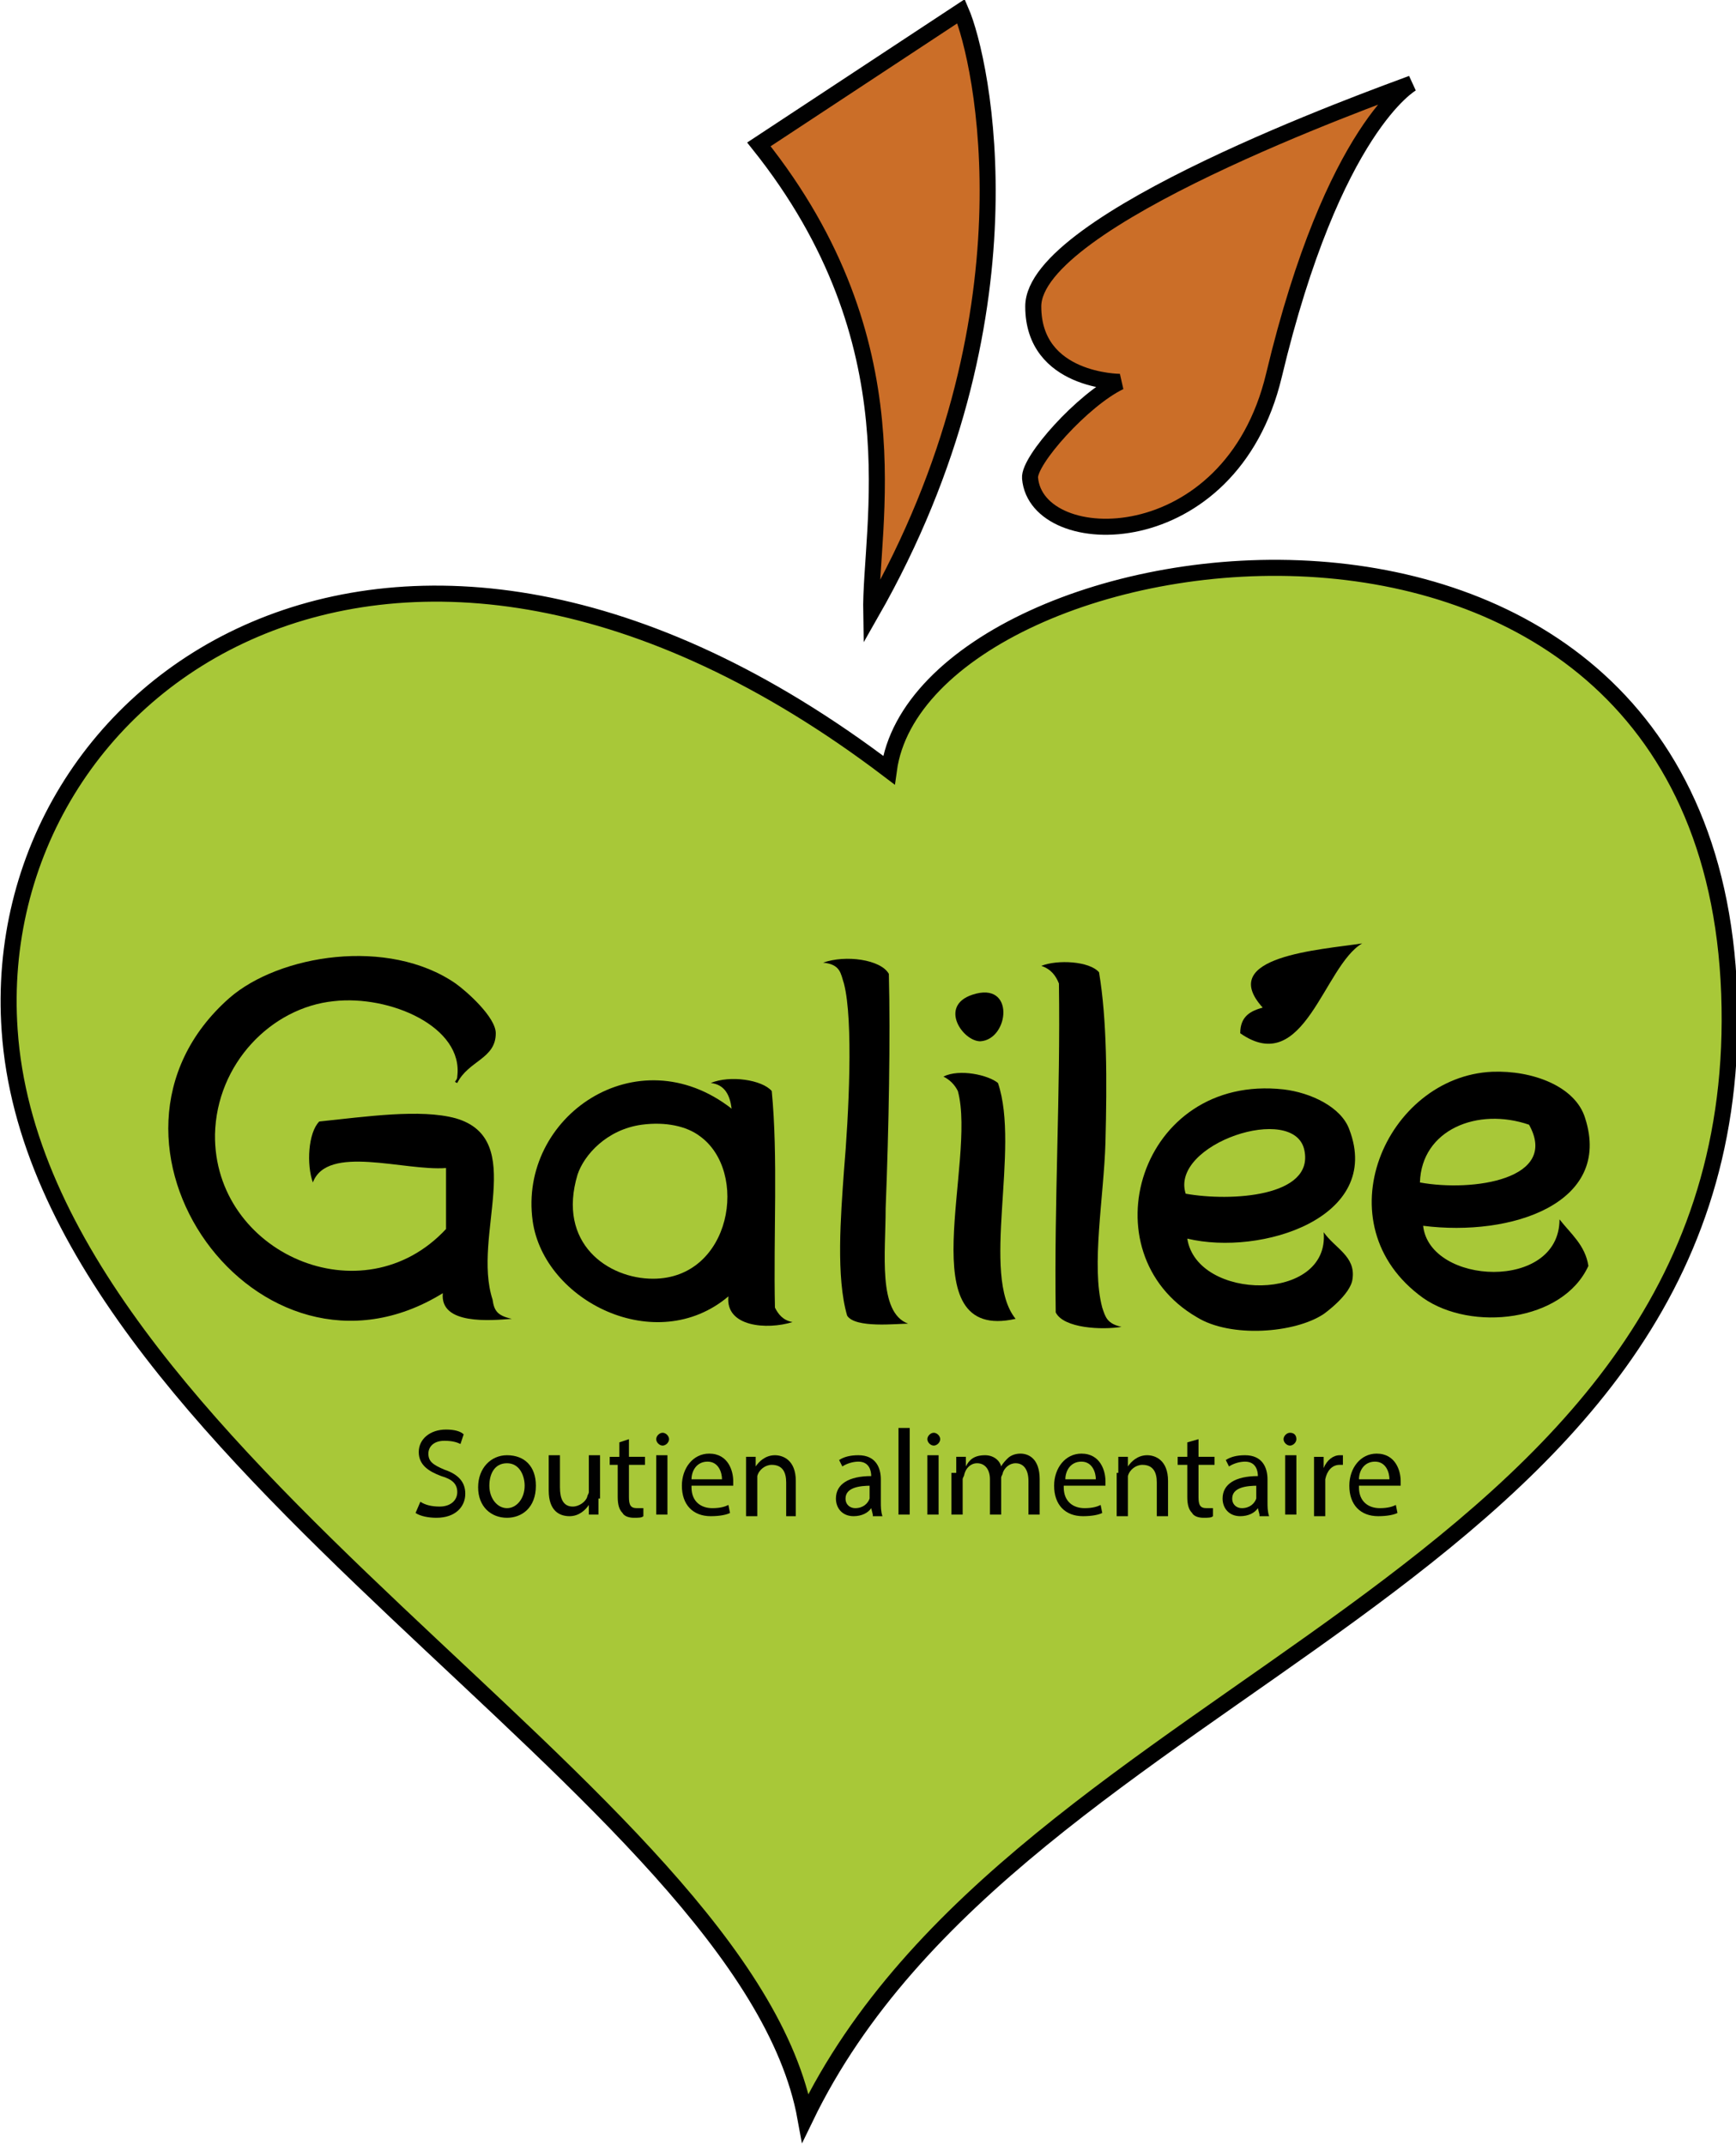 <?xml version="1.0" encoding="utf-8"?>
<!-- Generator: Adobe Illustrator 25.4.1, SVG Export Plug-In . SVG Version: 6.00 Build 0)  -->
<svg version="1.1" id="Layer_1" xmlns="http://www.w3.org/2000/svg" xmlns:xlink="http://www.w3.org/1999/xlink" x="0px" y="0px"
	 viewBox="0 0 108.2 133.7" style="enable-background:new 0 0 108.2 133.7;" xml:space="preserve">
<style type="text/css">
	.st0{fill:#A8C838;stroke:#000000;stroke-miterlimit:10;}
	.st1{fill:#010101;}
	.st2{fill:#CB6E28;}
	.st3{fill:none;stroke:#010101;}
</style>
<path class="st0" d="M55.4,48c2.1-15.4,51.8-22.9,52.4,14.8c0.6,36-44.3,41.7-57.6,69.2C46.5,111.7,2.4,90.8,0.6,64.2
	C-0.9,42.6,24.6,24.6,55.4,48L55.4,48z"/>
<g>
	<path class="st1" d="M26.2,93.6c0.3,0.2,0.7,0.3,1.2,0.3c0.7,0,1.1-0.4,1.1-0.9c0-0.5-0.3-0.8-1-1c-0.8-0.3-1.4-0.7-1.4-1.5
		c0-0.8,0.7-1.4,1.7-1.4c0.5,0,0.9,0.1,1.1,0.3L28.7,90c-0.2-0.1-0.5-0.2-1-0.2c-0.7,0-1,0.4-1,0.8c0,0.5,0.3,0.7,1,1
		c0.9,0.3,1.3,0.8,1.3,1.5c0,0.8-0.6,1.5-1.8,1.5c-0.5,0-1-0.1-1.3-0.3L26.2,93.6z"/>
	<path class="st1" d="M33.4,92.6c0,1.4-0.9,2-1.8,2c-1,0-1.8-0.7-1.8-1.9c0-1.2,0.8-2,1.8-2C32.7,90.7,33.4,91.4,33.4,92.6z
		 M30.5,92.6c0,0.8,0.5,1.4,1.1,1.4c0.6,0,1.1-0.6,1.1-1.4c0-0.6-0.3-1.4-1.1-1.4C30.8,91.2,30.5,91.9,30.5,92.6z"/>
	<path class="st1" d="M37.3,93.4c0,0.4,0,0.7,0,1h-0.6l0-0.6h0c-0.2,0.3-0.6,0.7-1.2,0.7c-0.6,0-1.3-0.3-1.3-1.6v-2.2h0.7v2
		c0,0.7,0.2,1.2,0.8,1.2c0.4,0,0.8-0.3,0.9-0.6c0-0.1,0.1-0.2,0.1-0.3v-2.3h0.7V93.4z"/>
	<path class="st1" d="M39.2,89.7v1.1h1v0.5h-1v2c0,0.5,0.1,0.7,0.5,0.7c0.2,0,0.3,0,0.4,0l0,0.5c-0.1,0.1-0.3,0.1-0.6,0.1
		c-0.3,0-0.6-0.1-0.7-0.3c-0.2-0.2-0.3-0.5-0.3-1v-2H38v-0.5h0.6v-0.9L39.2,89.7z"/>
	<path class="st1" d="M41.7,89.7c0,0.2-0.2,0.4-0.4,0.4c-0.2,0-0.4-0.2-0.4-0.4c0-0.2,0.2-0.4,0.4-0.4
		C41.5,89.3,41.7,89.5,41.7,89.7z M40.9,94.4v-3.7h0.7v3.7H40.9z"/>
	<path class="st1" d="M43.1,92.7c0,0.9,0.6,1.3,1.3,1.3c0.5,0,0.8-0.1,1-0.2l0.1,0.5c-0.2,0.1-0.6,0.2-1.2,0.2
		c-1.1,0-1.8-0.7-1.8-1.9c0-1.1,0.7-2,1.7-2c1.2,0,1.5,1.1,1.5,1.7c0,0.1,0,0.2,0,0.3H43.1z M45,92.2c0-0.4-0.2-1.1-0.9-1.1
		c-0.7,0-1,0.6-1,1.1H45z"/>
	<path class="st1" d="M46.5,91.8c0-0.4,0-0.7,0-1h0.6l0,0.6h0c0.2-0.3,0.6-0.7,1.2-0.7c0.5,0,1.3,0.3,1.3,1.6v2.2H49v-2.1
		c0-0.6-0.2-1.1-0.9-1.1c-0.4,0-0.8,0.3-0.9,0.7c0,0.1,0,0.2,0,0.3v2.2h-0.7V91.8z"/>
	<path class="st1" d="M54.4,94.4L54.3,94h0c-0.2,0.3-0.6,0.5-1.1,0.5c-0.7,0-1.1-0.5-1.1-1.1c0-0.9,0.8-1.4,2.2-1.4V92
		c0-0.3-0.1-0.9-0.8-0.9c-0.3,0-0.7,0.1-1,0.3L52.3,91c0.3-0.2,0.7-0.3,1.2-0.3c1.1,0,1.4,0.8,1.4,1.5v1.4c0,0.3,0,0.6,0.1,0.9H54.4
		z M54.3,92.6c-0.7,0-1.6,0.1-1.6,0.8c0,0.4,0.3,0.6,0.6,0.6c0.5,0,0.8-0.3,0.9-0.6c0-0.1,0-0.1,0-0.2V92.6z"/>
	<path class="st1" d="M56,89h0.7v5.4H56V89z"/>
	<path class="st1" d="M58.6,89.7c0,0.2-0.2,0.4-0.4,0.4c-0.2,0-0.4-0.2-0.4-0.4c0-0.2,0.2-0.4,0.4-0.4
		C58.4,89.3,58.6,89.5,58.6,89.7z M57.8,94.4v-3.7h0.7v3.7H57.8z"/>
	<path class="st1" d="M59.6,91.8c0-0.4,0-0.7,0-1h0.6l0,0.6h0c0.2-0.4,0.5-0.7,1.2-0.7c0.5,0,0.9,0.3,1,0.7h0
		c0.1-0.2,0.3-0.4,0.4-0.5c0.2-0.2,0.5-0.3,0.8-0.3c0.5,0,1.2,0.3,1.2,1.6v2.2h-0.7v-2.1c0-0.7-0.3-1.1-0.8-1.1
		c-0.4,0-0.7,0.3-0.8,0.6c0,0.1-0.1,0.2-0.1,0.3v2.3h-0.7v-2.2c0-0.6-0.3-1-0.8-1c-0.4,0-0.7,0.3-0.8,0.7c0,0.1-0.1,0.2-0.1,0.3v2.2
		h-0.7V91.8z"/>
	<path class="st1" d="M66.3,92.7c0,0.9,0.6,1.3,1.3,1.3c0.5,0,0.8-0.1,1-0.2l0.1,0.5c-0.2,0.1-0.6,0.2-1.2,0.2
		c-1.1,0-1.8-0.7-1.8-1.9c0-1.1,0.7-2,1.7-2c1.2,0,1.5,1.1,1.5,1.7c0,0.1,0,0.2,0,0.3H66.3z M68.3,92.2c0-0.4-0.2-1.1-0.9-1.1
		c-0.7,0-1,0.6-1,1.1H68.3z"/>
	<path class="st1" d="M69.7,91.8c0-0.4,0-0.7,0-1h0.6l0,0.6h0c0.2-0.3,0.6-0.7,1.2-0.7c0.5,0,1.3,0.3,1.3,1.6v2.2h-0.7v-2.1
		c0-0.6-0.2-1.1-0.9-1.1c-0.4,0-0.8,0.3-0.9,0.7c0,0.1,0,0.2,0,0.3v2.2h-0.7V91.8z"/>
	<path class="st1" d="M74.7,89.7v1.1h1v0.5h-1v2c0,0.5,0.1,0.7,0.5,0.7c0.2,0,0.3,0,0.4,0l0,0.5c-0.1,0.1-0.3,0.1-0.6,0.1
		c-0.3,0-0.6-0.1-0.7-0.3c-0.2-0.2-0.3-0.5-0.3-1v-2h-0.6v-0.5h0.6v-0.9L74.7,89.7z"/>
	<path class="st1" d="M78.5,94.4L78.4,94h0c-0.2,0.3-0.6,0.5-1.1,0.5c-0.7,0-1.1-0.5-1.1-1.1c0-0.9,0.8-1.4,2.2-1.4V92
		c0-0.3-0.1-0.9-0.8-0.9c-0.3,0-0.7,0.1-1,0.3L76.4,91c0.3-0.2,0.7-0.3,1.2-0.3c1.1,0,1.4,0.8,1.4,1.5v1.4c0,0.3,0,0.6,0.1,0.9H78.5
		z M78.4,92.6c-0.7,0-1.6,0.1-1.6,0.8c0,0.4,0.3,0.6,0.6,0.6c0.5,0,0.8-0.3,0.9-0.6c0-0.1,0-0.1,0-0.2V92.6z"/>
	<path class="st1" d="M80.8,89.7c0,0.2-0.2,0.4-0.4,0.4c-0.2,0-0.4-0.2-0.4-0.4c0-0.2,0.2-0.4,0.4-0.4
		C80.7,89.3,80.8,89.5,80.8,89.7z M80.1,94.4v-3.7h0.7v3.7H80.1z"/>
	<path class="st1" d="M81.9,91.9c0-0.4,0-0.8,0-1.1h0.6l0,0.7h0c0.2-0.5,0.6-0.8,1-0.8c0.1,0,0.1,0,0.2,0v0.6c-0.1,0-0.1,0-0.2,0
		c-0.5,0-0.8,0.4-0.9,0.9c0,0.1,0,0.2,0,0.3v2h-0.7V91.9z"/>
	<path class="st1" d="M84.7,92.7c0,0.9,0.6,1.3,1.3,1.3c0.5,0,0.8-0.1,1-0.2l0.1,0.5c-0.2,0.1-0.6,0.2-1.2,0.2
		c-1.1,0-1.8-0.7-1.8-1.9c0-1.1,0.7-2,1.7-2c1.2,0,1.5,1.1,1.5,1.7c0,0.1,0,0.2,0,0.3H84.7z M86.6,92.2c0-0.4-0.2-1.1-0.9-1.1
		c-0.7,0-1,0.6-1,1.1H86.6z"/>
</g>
<g>
	<g id="XMLID_3_">
		<g>
			<path class="st2" d="M86.9,5.6c-3.8,3.4-4.7,11.1-7.4,17.8c-1.9,4.9-6,9.9-11.3,9.4c-1.7-0.1-3.4-1.2-3.6-2.5
				c-0.7-3.7,3.5-4.8,5.2-6.7c-3.7,0.3-6.1-2.5-5.4-5.6c0.7-3.2,7.4-6,10.3-7.2C79.3,8.8,83.6,7.5,86.9,5.6z"/>
			<path d="M84.9,58.8c-2.4,1.4-3.6,8.4-7.6,5.6c0-1.1,0.7-1.4,1.4-1.6C75.8,59.6,82.3,59.2,84.9,58.8z"/>
			<path d="M69.9,82.7c-1.2,0.2-3.6,0.1-4.1-0.9c-0.1-7.1,0.3-13.5,0.2-20.5c-0.2-0.5-0.5-0.9-1.1-1.1c1-0.4,3-0.3,3.6,0.4
				c0.5,3,0.5,6.7,0.4,10.6c-0.1,3.4-0.9,7.7-0.2,10.3C68.9,82.1,69,82.5,69.9,82.7z"/>
			<path d="M63.3,82.2c-6.7,1.5-2.4-9.8-3.6-14.2c-0.2-0.4-0.5-0.7-0.9-0.9c1-0.5,2.8-0.1,3.4,0.4C63.6,71.6,61.1,79.5,63.3,82.2z"
				/>
			<path d="M60.6,62c2.7-0.9,2.3,2.8,0.5,2.9C60,64.9,58.5,62.7,60.6,62z"/>
			<path class="st2" d="M59.7,0.9c4.8,11.4-0.8,28.2-5,36.9c1-11.7-1.5-22.7-7.2-28.8C51.5,6.3,55.5,3.5,59.7,0.9z"/>
			<path d="M56.6,82.5c-0.7,0-3.3,0.3-3.8-0.5c-0.7-2.4-0.4-6.2-0.2-9c0.3-3.5,0.6-9.4,0-11.7c-0.2-0.6-0.2-1.2-1.3-1.3
				c1.4-0.5,3.6-0.2,4.1,0.7c0.1,3.9,0,9.6-0.2,14.6C55.2,78.1,54.7,81.8,56.6,82.5z"/>
			<path d="M31.9,82.2c-1.3,0.1-4.5,0.4-4.3-1.6c-11.5,7.1-23.4-9.5-13.3-18.4c3.1-2.7,9.9-3.8,14.1-0.9c0.7,0.5,2.5,2.1,2.5,3.1
				c0,1.6-1.7,1.7-2.4,3.1c-0.3-0.1,0-0.1,0-0.4c0.4-3.1-4.2-5.1-7.7-4.7c-3.9,0.4-7.3,3.9-7.4,8.3c-0.1,7.4,9.2,11.5,14.4,5.9
				c0-1.3,0-2.5,0-3.8c-2.6,0.2-7.4-1.5-8.3,0.9c-0.4-1.1-0.3-3.1,0.4-3.8c2.9-0.3,6.3-0.8,8.5-0.2c4.5,1.3,1,7.3,2.3,11.3
				C30.8,81.7,31,82,31.9,82.2z"/>
		</g>
		<g>
		</g>
	</g>
</g>
<path class="st3" d="M47.3,9l12.6-8.3c1.3,3,4.9,19.1-5.6,37.5C54.2,32.8,57.2,21.4,47.3,9z"/>
<path class="st3" d="M88,5.2c-2.4,0.9-23.6,8.5-23.6,13.9c0,4.7,5.4,4.7,5.4,4.7c-2.3,1.1-5.7,4.9-5.6,6c0.4,4.7,12.5,4.9,15.2-6.4
	C83.1,7.9,88,5.2,88,5.2z"/>
<g>
	<path d="M48.3,81.5c-0.1-4.5,0.2-9.4-0.2-13.5c-0.6-0.7-2.6-1-3.8-0.5c0.9,0.1,1.2,0.8,1.3,1.6c-5.9-4.6-13.3,0.5-12.4,7
		c0.7,5,7.7,8.5,12.2,4.7c-0.2,1.9,2.4,2.1,4,1.6C48.8,82.3,48.5,81.9,48.3,81.5z M40.7,79.7c-2.8,0-6-2.2-4.7-6.5
		c0.4-1.2,1.8-2.8,4-3.1c1.5-0.2,2.8,0.1,3.6,0.7C46.7,73,45.6,79.7,40.7,79.7z"/>
</g>
<g>
	<path d="M82.5,76.8c0.4,4.4-7.9,4.3-8.5,0.4c4.6,1.1,12.2-1.3,10.1-6.8c-0.5-1.4-2.4-2.3-4.1-2.5c-9-1-12.3,10.2-5.4,14.2
		c2.1,1.3,6.1,1,7.9-0.2c0,0,1.7-1.2,1.8-2.2C84.5,78.3,83.2,77.8,82.5,76.8z M81.3,71.7c0.6,2.9-4.6,3.2-7.4,2.7
		C72.9,71.3,80.7,68.7,81.3,71.7z"/>
</g>
<g>
	<path d="M88.7,76.4c5.5,0.7,11.8-1.4,10.1-6.7c-0.6-2-3.3-3-5.8-2.9c-6.6,0.3-10.7,9.5-4.3,14.1c3,2.1,8.7,1.5,10.3-2
		c-0.2-1.3-1.1-2-1.8-2.9C97.2,80.5,89.1,80.1,88.7,76.4z M88.5,73.7c0.1-3.3,3.6-4.7,6.8-3.6C97.2,73.5,91.8,74.3,88.5,73.7z"/>
</g>
</svg>
